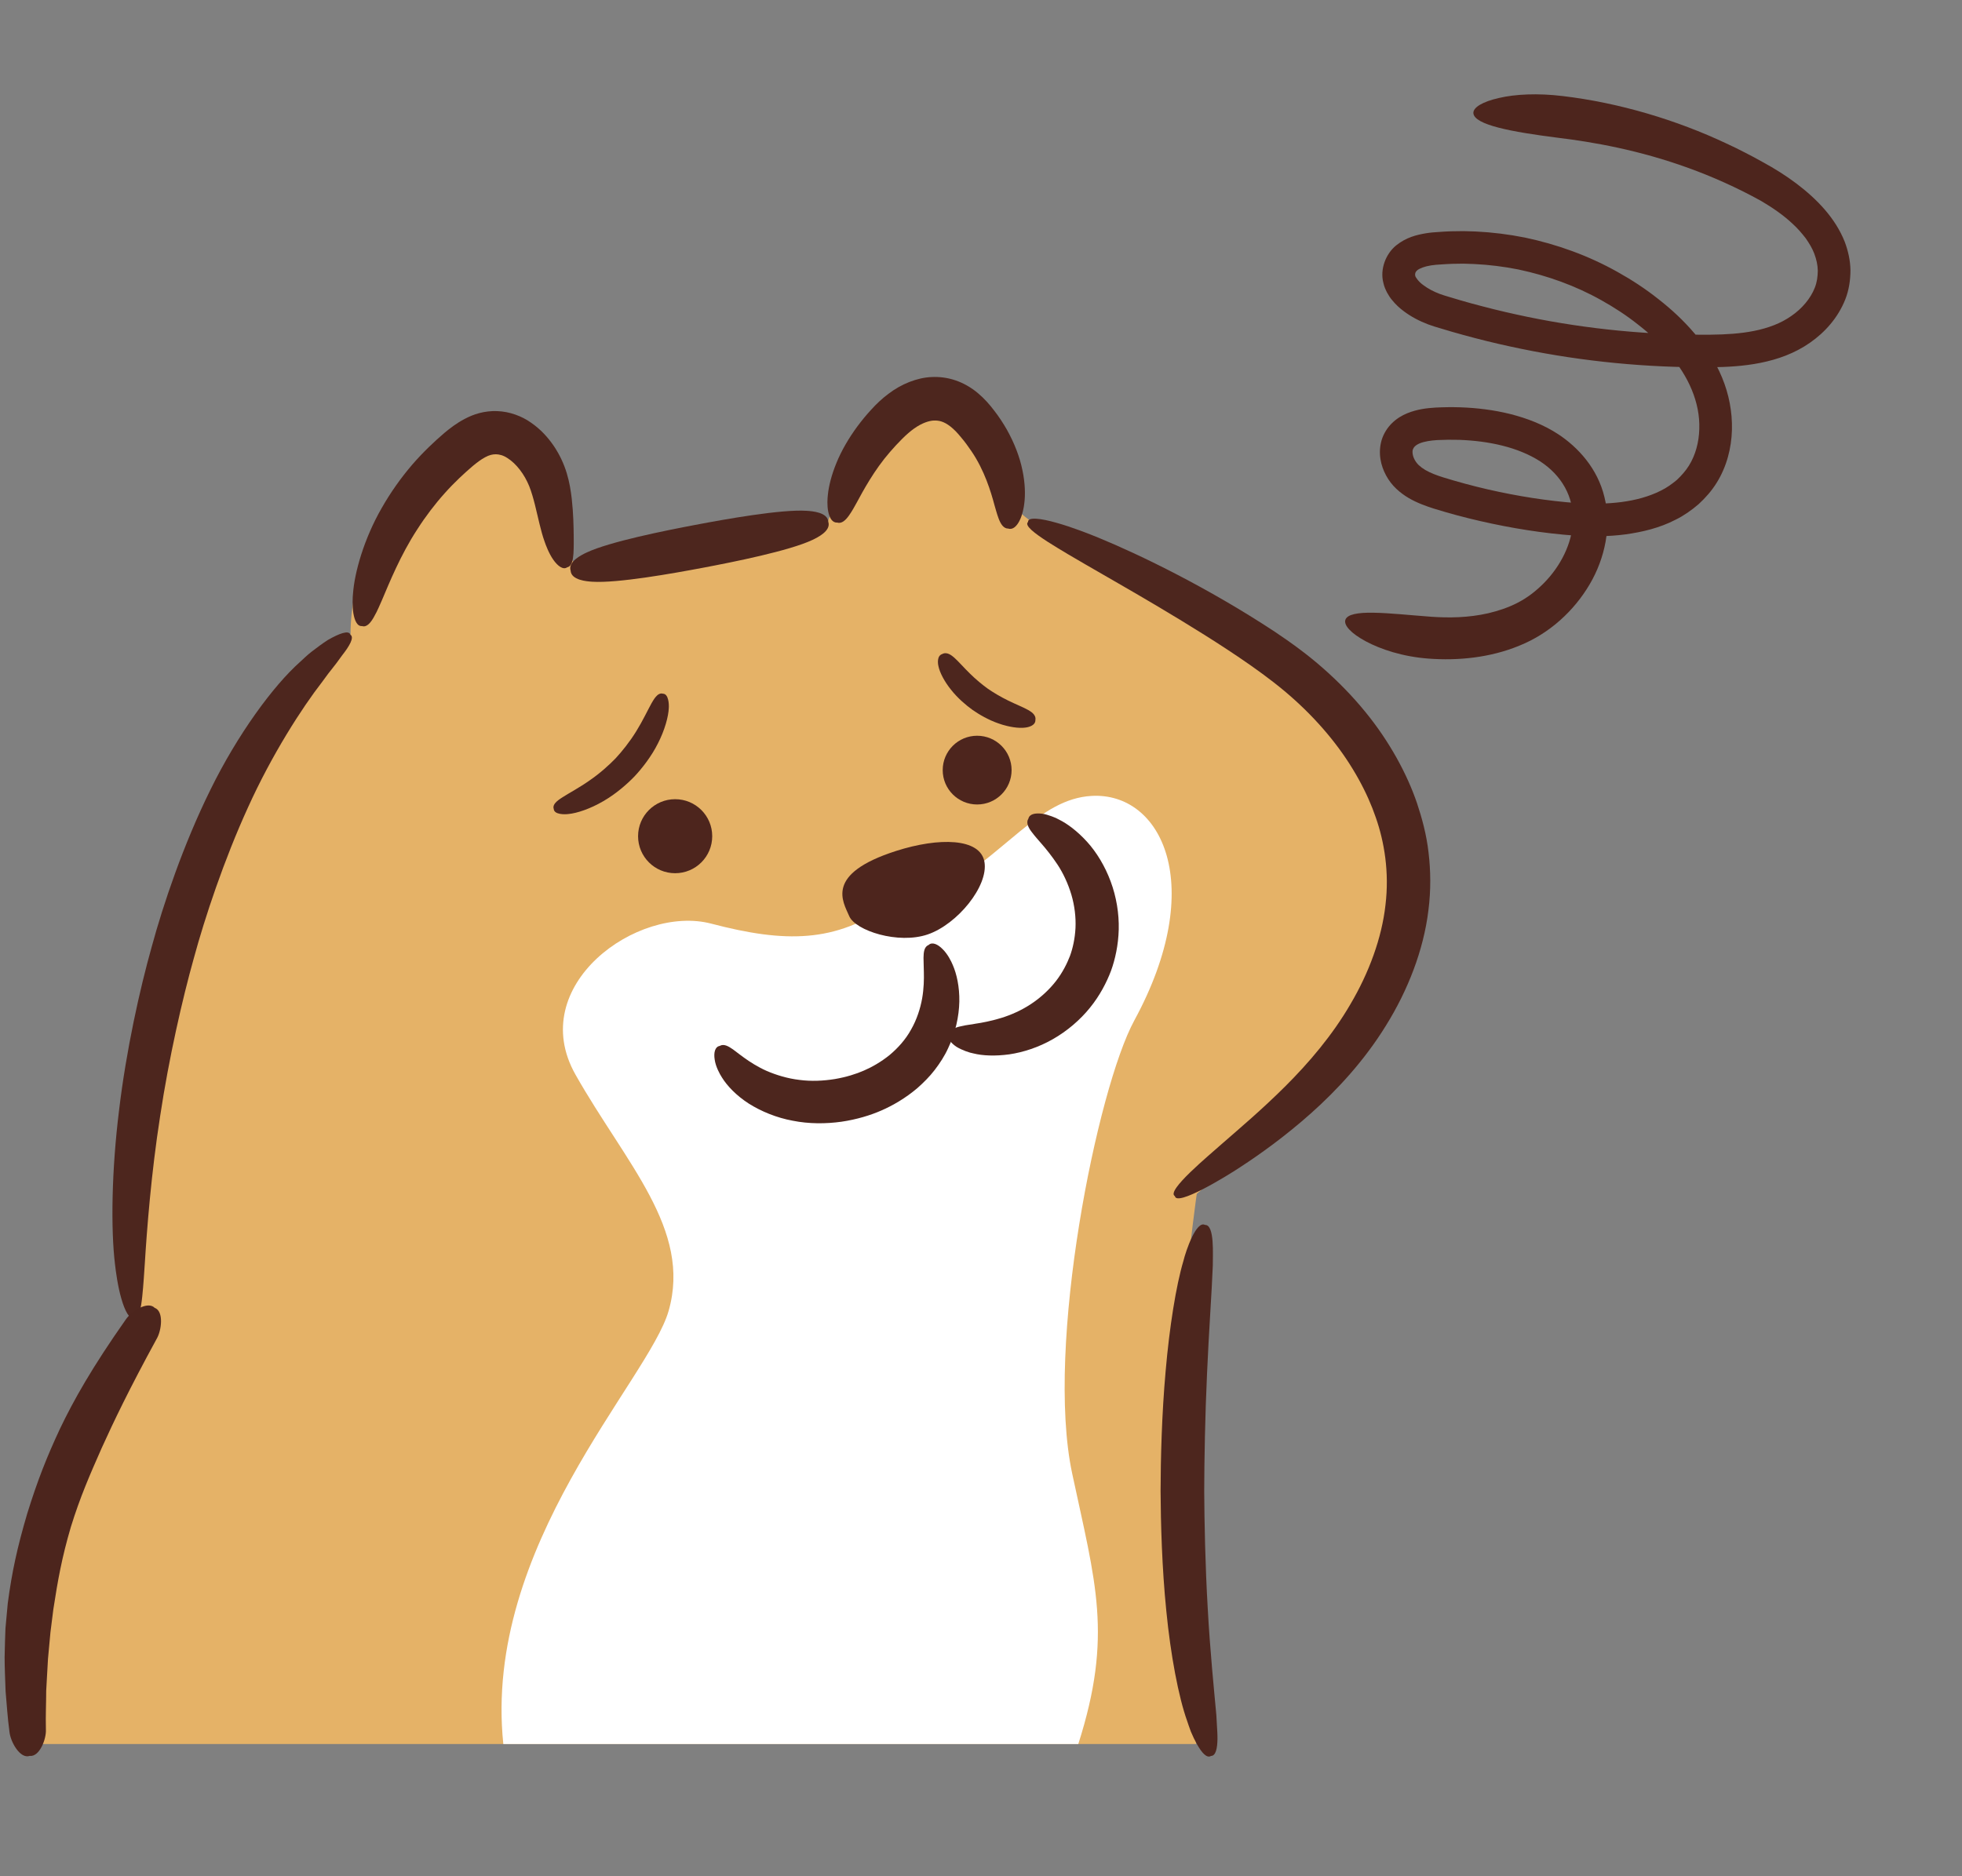 <svg width="46" height="44" xmlns="http://www.w3.org/2000/svg" xmlns:xlink="http://www.w3.org/1999/xlink" xml:space="preserve" overflow="hidden"><rect width="100%" height="100%" fill="#808080" stroke="none"/><g transform="translate(-291 -535)"><path d="M32.706 21.703C32.572 23.625 31.116 25.346 30.188 26.142 29.261 26.935 28.003 27.996 28.003 27.996 28.003 27.996 27.407 32.1 27.54 35.612 27.671 39.12 27.99 40.899 27.99 40.899L0.606 40.899C0.606 40.899 1.049 36.272 2.243 33.492 3.435 30.711 2.97 30.38 2.97 30.048 2.97 29.717 2.639 19.718 8.202 14.881 8.202 12.233 10.519 10.114 11.446 10.047 12.373 9.983 12.969 10.579 12.838 11.44 12.705 12.3 13.501 13.294 13.501 13.294L19.329 12.367C19.329 12.367 20.256 9.254 21.779 9.187 23.302 9.12 23.567 11.57 23.831 11.969 24.096 12.367 27.34 14.154 29.79 15.346 32.241 16.538 32.836 19.782 32.706 21.703Z" fill="#E5B267" transform="matrix(1.002 0 0 1 291 535)"/><path d="M26.541 23.931C25.678 25.521 24.452 31.557 25.087 34.553 25.634 37.125 26.044 38.347 25.231 40.899L11.777 40.899C11.293 36.253 15.182 32.365 15.645 30.741 16.189 28.834 14.646 27.291 13.466 25.202 12.287 23.113 14.918 21.206 16.644 21.661 18.369 22.114 19.549 22.114 20.82 21.206 20.82 21.206 20.093 22.025 21.819 21.026 23.544 20.027 24.309 18.734 25.542 18.665 27.177 18.573 28.265 20.754 26.541 23.931Z" fill="#FFFFFF" transform="matrix(1.002 0 0 1 291 535)"/><path d="M7.025 15.519C6.391 16.083 5.557 17.227 4.926 18.516 4.291 19.803 3.82 21.208 3.551 22.199 3.273 23.189 2.953 24.627 2.786 26.037 2.611 27.445 2.591 28.824 2.691 29.651 2.711 29.824 2.756 30.168 2.839 30.453 2.92 30.738 3.033 30.959 3.136 30.901 3.253 30.925 3.298 30.689 3.328 30.409 3.358 30.128 3.376 29.799 3.388 29.634 3.437 28.842 3.536 27.525 3.748 26.169 3.952 24.812 4.268 23.424 4.535 22.472 4.794 21.517 5.24 20.169 5.803 18.934 6.362 17.695 7.065 16.601 7.542 15.986 7.592 15.922 7.66 15.819 7.746 15.714 7.831 15.608 7.922 15.488 8.003 15.372 8.174 15.155 8.298 14.945 8.198 14.884 8.162 14.769 7.934 14.858 7.672 15.008 7.547 15.088 7.418 15.186 7.3 15.276 7.183 15.366 7.091 15.46 7.025 15.519Z" fill="#4D261E" transform="matrix(1.002 0 0 1 291 535)"/><path d="M29.029 27.365C29.476 27.073 30.058 26.658 30.672 26.111 31.284 25.565 31.926 24.871 32.431 24.048 32.938 23.232 33.31 22.286 33.423 21.347 33.483 20.88 33.477 20.418 33.426 19.993 33.378 19.566 33.27 19.18 33.158 18.841 32.929 18.164 32.519 17.394 31.938 16.684 31.648 16.329 31.318 15.988 30.959 15.672 30.601 15.355 30.211 15.071 29.824 14.812 28.272 13.788 26.687 13.015 25.701 12.609 25.495 12.525 25.084 12.361 24.72 12.26 24.358 12.156 24.046 12.117 24.055 12.24 23.963 12.324 24.209 12.507 24.518 12.708 24.829 12.907 25.205 13.124 25.394 13.234 25.845 13.498 26.45 13.839 27.125 14.242 27.8 14.646 28.553 15.105 29.275 15.612 29.636 15.867 29.982 16.13 30.296 16.416 30.611 16.701 30.899 17.007 31.151 17.321 31.655 17.948 32.001 18.608 32.192 19.172 32.389 19.735 32.512 20.451 32.418 21.225 32.332 21.999 32.031 22.815 31.599 23.548 31.172 24.285 30.618 24.932 30.073 25.476 29.528 26.02 29.002 26.465 28.61 26.808 28.287 27.098 27.274 27.931 27.491 28.05 27.53 28.295 28.656 27.614 29.029 27.365Z" fill="#4D261E" transform="matrix(1.002 0 0 1 291 535)"/><path d="M13.424 12.565C13.421 12.35 13.418 12.058 13.378 11.694 13.356 11.51 13.328 11.319 13.261 11.096 13.194 10.875 13.094 10.66 12.958 10.458 12.821 10.257 12.649 10.066 12.427 9.913 12.21 9.758 11.924 9.651 11.634 9.641 11.49 9.635 11.347 9.653 11.217 9.687 11.087 9.721 10.973 9.771 10.873 9.824 10.672 9.93 10.526 10.047 10.406 10.146 10.173 10.345 9.903 10.598 9.643 10.9 9.384 11.202 9.136 11.552 8.93 11.916 8.513 12.643 8.296 13.43 8.261 13.909 8.249 14.009 8.243 14.21 8.268 14.381 8.298 14.553 8.358 14.693 8.472 14.682 8.579 14.719 8.676 14.603 8.753 14.462 8.835 14.322 8.899 14.154 8.938 14.072 9.107 13.675 9.368 13.021 9.763 12.415 9.957 12.111 10.179 11.819 10.406 11.566 10.632 11.312 10.864 11.098 11.059 10.931 11.155 10.851 11.256 10.774 11.35 10.724 11.447 10.671 11.523 10.653 11.603 10.653 11.681 10.655 11.773 10.675 11.873 10.742 11.974 10.805 12.077 10.903 12.165 11.018 12.254 11.133 12.328 11.267 12.382 11.399 12.435 11.53 12.481 11.695 12.519 11.846 12.595 12.155 12.657 12.461 12.739 12.69 12.771 12.785 12.843 12.979 12.947 13.127 13.051 13.277 13.18 13.37 13.271 13.304 13.383 13.28 13.406 13.137 13.418 12.984 13.428 12.83 13.424 12.656 13.424 12.565Z" fill="#4D261E" transform="matrix(1.002 0 0 1 291 535)"/><path d="M18.876 11.979C18.285 11.94 16.973 12.175 16.271 12.309 15.569 12.442 14.262 12.704 13.727 12.957 13.615 13.01 13.282 13.17 13.352 13.383 13.365 13.607 13.733 13.634 13.857 13.642 14.448 13.681 15.76 13.445 16.462 13.312 17.164 13.179 18.471 12.917 19.007 12.663 19.119 12.61 19.452 12.451 19.381 12.238 19.369 12.013 19 11.987 18.876 11.979Z" fill="#4D261E" transform="matrix(1.002 0 0 1 291 535)"/><path d="M23.966 11.813C23.994 11.609 23.988 11.331 23.923 11.024 23.861 10.716 23.733 10.386 23.559 10.075 23.471 9.921 23.373 9.771 23.265 9.632 23.162 9.494 23.033 9.346 22.881 9.219 22.729 9.09 22.544 8.982 22.352 8.918 22.159 8.853 21.966 8.833 21.798 8.842 21.457 8.856 21.085 9.008 20.793 9.232 20.646 9.34 20.503 9.476 20.391 9.601 20.274 9.726 20.164 9.862 20.061 10 19.856 10.279 19.685 10.576 19.571 10.858 19.455 11.14 19.391 11.403 19.371 11.604 19.361 11.687 19.35 11.856 19.38 12 19.409 12.145 19.475 12.261 19.587 12.255 19.696 12.288 19.787 12.198 19.863 12.092 19.939 11.986 20.004 11.862 20.039 11.8 20.199 11.504 20.453 11.027 20.823 10.601 20.915 10.495 21.01 10.39 21.11 10.291 21.212 10.189 21.297 10.116 21.39 10.049 21.574 9.918 21.738 9.867 21.85 9.862 21.969 9.858 22.083 9.881 22.239 10.002 22.317 10.064 22.396 10.143 22.484 10.252 22.573 10.356 22.653 10.467 22.729 10.579 23.036 11.03 23.186 11.532 23.27 11.848 23.291 11.914 23.323 12.047 23.369 12.167 23.416 12.287 23.48 12.397 23.593 12.396 23.699 12.431 23.795 12.337 23.86 12.202 23.926 12.069 23.957 11.899 23.966 11.813Z" fill="#4D261E" transform="matrix(1.002 0 0 1 291 535)"/><path d="M21.617 22.799C21.621 22.963 21.618 23.178 21.577 23.414 21.535 23.65 21.452 23.909 21.32 24.141 21.193 24.374 21.014 24.575 20.816 24.741 20.616 24.903 20.404 25.024 20.219 25.104 20.035 25.186 19.798 25.26 19.534 25.305 19.268 25.348 18.981 25.362 18.706 25.325 18.429 25.293 18.165 25.211 17.943 25.116 17.723 25.018 17.548 24.903 17.417 24.809 17.361 24.77 17.255 24.688 17.153 24.611 17.049 24.539 16.939 24.47 16.84 24.528 16.73 24.547 16.696 24.686 16.723 24.85 16.746 25.015 16.84 25.186 16.892 25.267 17.013 25.464 17.23 25.693 17.52 25.88 17.81 26.063 18.168 26.212 18.548 26.282 18.93 26.359 19.329 26.356 19.686 26.306 20.046 26.254 20.372 26.153 20.628 26.04 20.884 25.928 21.185 25.757 21.47 25.513 21.61 25.388 21.749 25.251 21.87 25.093 21.992 24.934 22.104 24.761 22.186 24.579 22.358 24.219 22.44 23.832 22.447 23.488 22.453 23.142 22.385 22.84 22.294 22.631 22.258 22.543 22.173 22.372 22.056 22.258 21.942 22.141 21.811 22.084 21.729 22.16 21.623 22.202 21.611 22.332 21.609 22.462 21.609 22.592 21.618 22.729 21.617 22.799Z" fill="#4D261E" transform="matrix(1.002 0 0 1 291 535)"/><path d="M24.362 19.777C24.473 19.904 24.61 20.073 24.744 20.275 24.877 20.477 24.992 20.723 25.069 20.982 25.145 21.241 25.177 21.514 25.165 21.764 25.152 22.014 25.101 22.24 25.036 22.418 24.968 22.594 24.866 22.802 24.712 23.002 24.559 23.201 24.358 23.39 24.132 23.54 23.907 23.691 23.659 23.801 23.428 23.872 23.197 23.942 22.984 23.985 22.818 24.008 22.748 24.026 22.61 24.034 22.481 24.068 22.354 24.094 22.23 24.146 22.216 24.256 22.164 24.358 22.25 24.461 22.382 24.55 22.514 24.63 22.688 24.689 22.777 24.704 22.989 24.758 23.284 24.771 23.614 24.726 23.943 24.678 24.305 24.56 24.637 24.369 24.97 24.179 25.273 23.919 25.504 23.632 25.737 23.345 25.895 23.034 25.995 22.77 26.092 22.504 26.168 22.164 26.177 21.795 26.186 21.426 26.122 21.031 25.988 20.671 25.855 20.311 25.658 19.986 25.434 19.739 25.21 19.493 24.975 19.316 24.779 19.22 24.741 19.197 24.679 19.168 24.607 19.143 24.535 19.119 24.458 19.09 24.38 19.082 24.222 19.064 24.09 19.087 24.063 19.198 24.002 19.291 24.062 19.411 24.142 19.513 24.183 19.564 24.224 19.622 24.265 19.665 24.305 19.709 24.34 19.749 24.362 19.777Z" fill="#4D261E" transform="matrix(1.002 0 0 1 291 535)"/><path d="M20.973 19.954C19.284 20.494 19.727 21.147 19.871 21.485 20.015 21.824 21.018 22.151 21.709 21.913 22.4 21.675 23.131 20.781 23.035 20.214 22.938 19.647 21.966 19.636 20.973 19.954Z" fill="#4D251D" transform="matrix(1.002 0 0 1 291 535)"/><path d="M16.665 19.61C16.665 20.089 16.277 20.478 15.797 20.478 15.318 20.478 14.93 20.089 14.93 19.61 14.93 19.131 15.318 18.742 15.797 18.742 16.277 18.742 16.665 19.13 16.665 19.61Z" fill="#4D251D" transform="matrix(1.002 0 0 1 291 535)"/><path d="M23.67 18.06C23.67 18.505 23.309 18.866 22.864 18.866 22.419 18.866 22.058 18.505 22.058 18.06 22.058 17.615 22.419 17.254 22.864 17.254 23.309 17.254 23.67 17.615 23.67 18.06Z" fill="#4D251D" transform="matrix(1.002 0 0 1 291 535)"/><path d="M13.298 19.09C13.498 19.073 13.816 18.965 14.112 18.791 14.411 18.62 14.68 18.382 14.851 18.203 15.021 18.021 15.243 17.739 15.396 17.431 15.553 17.125 15.642 16.802 15.649 16.601 15.655 16.517 15.645 16.268 15.51 16.268 15.381 16.229 15.284 16.43 15.245 16.492 15.159 16.646 15.041 16.901 14.888 17.148 14.737 17.395 14.548 17.629 14.406 17.782 14.261 17.933 14.039 18.135 13.8 18.299 13.563 18.467 13.315 18.599 13.166 18.694 13.106 18.736 12.911 18.844 12.957 18.971 12.966 19.106 13.214 19.101 13.298 19.09Z" fill="#4D261E" transform="matrix(1.002 0 0 1 291 535)"/><path d="M24.061 16.652C23.95 16.588 23.768 16.517 23.588 16.428 23.407 16.34 23.23 16.232 23.111 16.149 22.993 16.064 22.832 15.933 22.69 15.791 22.546 15.65 22.419 15.501 22.323 15.418 22.281 15.385 22.165 15.273 22.047 15.338 21.92 15.379 21.943 15.56 21.958 15.621 21.986 15.767 22.098 15.984 22.255 16.178 22.41 16.375 22.61 16.544 22.756 16.648 22.904 16.752 23.129 16.885 23.366 16.966 23.601 17.05 23.842 17.084 23.989 17.063 24.052 17.057 24.231 17.019 24.227 16.885 24.25 16.753 24.105 16.68 24.061 16.652Z" fill="#4D261E" transform="matrix(1.002 0 0 1 291 535)"/><path d="M1.074 40.559C1.066 40.226 1.081 39.926 1.081 39.651 1.099 39.377 1.107 39.129 1.123 38.901 1.144 38.674 1.163 38.467 1.181 38.274 1.205 38.082 1.228 37.904 1.249 37.735 1.352 37.062 1.447 36.528 1.658 35.809 1.88 35.092 2.101 34.591 2.378 33.961 2.662 33.333 3.021 32.58 3.666 31.397 3.781 31.202 3.838 30.75 3.619 30.67 3.454 30.502 3.07 30.753 2.941 30.947 2.15 32.074 1.719 32.845 1.403 33.507 1.093 34.172 0.877 34.72 0.636 35.499 0.406 36.28 0.279 36.862 0.182 37.597 0.165 37.782 0.148 37.975 0.128 38.184 0.118 38.394 0.114 38.618 0.108 38.863 0.108 39.108 0.121 39.373 0.131 39.665 0.158 39.955 0.175 40.272 0.222 40.617 0.247 40.852 0.472 41.255 0.695 41.178 0.926 41.205 1.086 40.781 1.074 40.559Z" fill="#4C251D" transform="matrix(1.002 0 0 1 291 535)"/><path d="M28.461 40.221C28.409 39.65 28.312 38.701 28.259 37.708 28.201 36.717 28.181 35.684 28.177 34.963 28.179 34.242 28.197 33.208 28.243 32.212 28.286 31.215 28.357 30.258 28.378 29.679 28.375 29.435 28.426 28.716 28.195 28.726 27.992 28.617 27.749 29.328 27.69 29.571 27.518 30.148 27.363 31.127 27.275 32.147 27.183 33.166 27.158 34.225 27.156 34.964 27.16 35.703 27.187 36.764 27.291 37.786 27.391 38.807 27.574 39.79 27.779 40.363 27.799 40.423 27.829 40.513 27.866 40.611 27.906 40.709 27.958 40.816 28.011 40.91 28.118 41.1 28.237 41.241 28.336 41.179 28.45 41.177 28.484 40.994 28.487 40.786 28.489 40.682 28.481 40.572 28.475 40.472 28.471 40.371 28.465 40.281 28.461 40.221Z" fill="#4D261E" transform="matrix(1.002 0 0 1 291 535)"/><path d="M42.451 5.946C42.404 5.822 42.331 5.702 42.25 5.586 42.161 5.472 42.066 5.359 41.954 5.257 41.736 5.049 41.477 4.871 41.209 4.713 40.657 4.406 40.066 4.141 39.5 3.937 38.361 3.522 37.279 3.33 36.44 3.229 35.376 3.093 34.492 2.93 34.475 2.652 34.469 2.518 34.694 2.383 35.073 2.298 35.45 2.208 35.982 2.182 36.56 2.252 37.886 2.409 39.228 2.813 40.398 3.366 40.545 3.434 40.69 3.504 40.83 3.578 40.972 3.65 41.11 3.724 41.245 3.801 41.514 3.946 41.789 4.119 42.032 4.303 42.52 4.672 42.946 5.119 43.163 5.667 43.242 5.876 43.295 6.105 43.298 6.338 43.298 6.569 43.262 6.807 43.177 7.022 43.006 7.453 42.701 7.794 42.35 8.038 42.175 8.161 41.98 8.262 41.786 8.338 41.591 8.415 41.392 8.469 41.194 8.509 40.798 8.589 40.408 8.608 40.032 8.613 38.541 8.624 37.053 8.481 35.594 8.18 35.23 8.105 34.867 8.022 34.507 7.927 34.327 7.881 34.148 7.829 33.969 7.779L33.702 7.699 33.568 7.659C33.523 7.645 33.466 7.626 33.416 7.607 33.214 7.529 33.022 7.432 32.837 7.291 32.745 7.222 32.654 7.138 32.571 7.035 32.529 6.985 32.49 6.925 32.455 6.861 32.421 6.793 32.386 6.717 32.37 6.637 32.285 6.319 32.422 5.956 32.667 5.756 32.907 5.563 33.149 5.508 33.362 5.471 33.471 5.453 33.575 5.445 33.669 5.44 33.765 5.434 33.862 5.425 33.958 5.424L34.248 5.42 34.537 5.429C34.922 5.448 35.306 5.496 35.684 5.572 36.437 5.731 37.169 5.996 37.842 6.374 38.179 6.562 38.503 6.774 38.805 7.015 39.109 7.252 39.397 7.52 39.654 7.824 39.911 8.127 40.136 8.471 40.294 8.854 40.454 9.239 40.536 9.66 40.525 10.084 40.513 10.507 40.404 10.942 40.168 11.321 40.051 11.511 39.905 11.676 39.743 11.825 39.578 11.967 39.398 12.094 39.208 12.187 38.829 12.384 38.426 12.477 38.033 12.532 37.638 12.584 37.248 12.584 36.864 12.562 36.103 12.506 35.37 12.388 34.637 12.22 34.27 12.136 33.911 12.039 33.549 11.927 33.365 11.868 33.164 11.797 32.964 11.681 32.864 11.622 32.764 11.55 32.673 11.464 32.576 11.373 32.494 11.265 32.432 11.149 32.308 10.919 32.239 10.627 32.329 10.318 32.377 10.164 32.464 10.027 32.573 9.921 32.682 9.814 32.808 9.741 32.926 9.692 33.166 9.595 33.385 9.571 33.589 9.558 33.788 9.548 33.978 9.546 34.173 9.552 34.562 9.566 34.952 9.613 35.34 9.71 35.725 9.808 36.112 9.954 36.465 10.186 36.917 10.485 37.381 10.979 37.543 11.662 37.711 12.338 37.558 13.088 37.195 13.705 36.832 14.322 36.26 14.856 35.55 15.142 34.864 15.425 34.116 15.497 33.425 15.445 32.818 15.4 32.303 15.225 31.96 15.041 31.616 14.856 31.438 14.664 31.48 14.536 31.522 14.406 31.774 14.362 32.139 14.369 32.505 14.374 32.984 14.426 33.496 14.464 33.897 14.491 34.355 14.489 34.825 14.381 35.057 14.326 35.301 14.245 35.514 14.133 35.734 14.021 35.944 13.859 36.132 13.667 36.506 13.285 36.791 12.75 36.805 12.205 36.812 11.934 36.749 11.669 36.617 11.429 36.484 11.188 36.286 10.983 36.045 10.824 35.518 10.482 34.829 10.341 34.148 10.315 33.977 10.31 33.801 10.312 33.634 10.32 33.474 10.329 33.323 10.354 33.219 10.397 33.115 10.442 33.078 10.491 33.059 10.541 33.042 10.593 33.051 10.692 33.103 10.785 33.129 10.832 33.16 10.873 33.198 10.909 33.242 10.95 33.292 10.987 33.351 11.022 33.469 11.091 33.615 11.147 33.779 11.198 34.116 11.302 34.462 11.396 34.809 11.476 35.5 11.635 36.215 11.749 36.912 11.799 37.599 11.841 38.304 11.788 38.86 11.507 39 11.439 39.122 11.35 39.236 11.255 39.343 11.154 39.443 11.042 39.519 10.919 39.673 10.672 39.753 10.371 39.761 10.062 39.783 9.436 39.505 8.825 39.071 8.316 38.855 8.061 38.605 7.827 38.332 7.615 38.062 7.399 37.772 7.21 37.47 7.041 36.867 6.701 36.207 6.464 35.53 6.32 35.19 6.252 34.846 6.209 34.501 6.192L34.241 6.183 33.982 6.187C33.896 6.188 33.81 6.197 33.724 6.201 33.635 6.206 33.556 6.212 33.484 6.224 33.337 6.246 33.211 6.295 33.16 6.34 33.117 6.376 33.105 6.42 33.114 6.465 33.117 6.497 33.191 6.606 33.301 6.684 33.408 6.767 33.547 6.839 33.686 6.892 33.723 6.906 33.754 6.916 33.795 6.929L33.924 6.968 34.181 7.045C34.354 7.094 34.526 7.144 34.7 7.187 35.047 7.279 35.397 7.359 35.748 7.432 37.153 7.722 38.591 7.86 40.023 7.849 40.377 7.845 40.721 7.825 41.044 7.76 41.368 7.695 41.665 7.586 41.913 7.411 42.164 7.239 42.364 7.002 42.464 6.747 42.515 6.619 42.532 6.487 42.534 6.349 42.532 6.214 42.501 6.079 42.451 5.946Z" fill="#4D251D" transform="matrix(1.002 0 0 1 291 535)"/></g></svg>